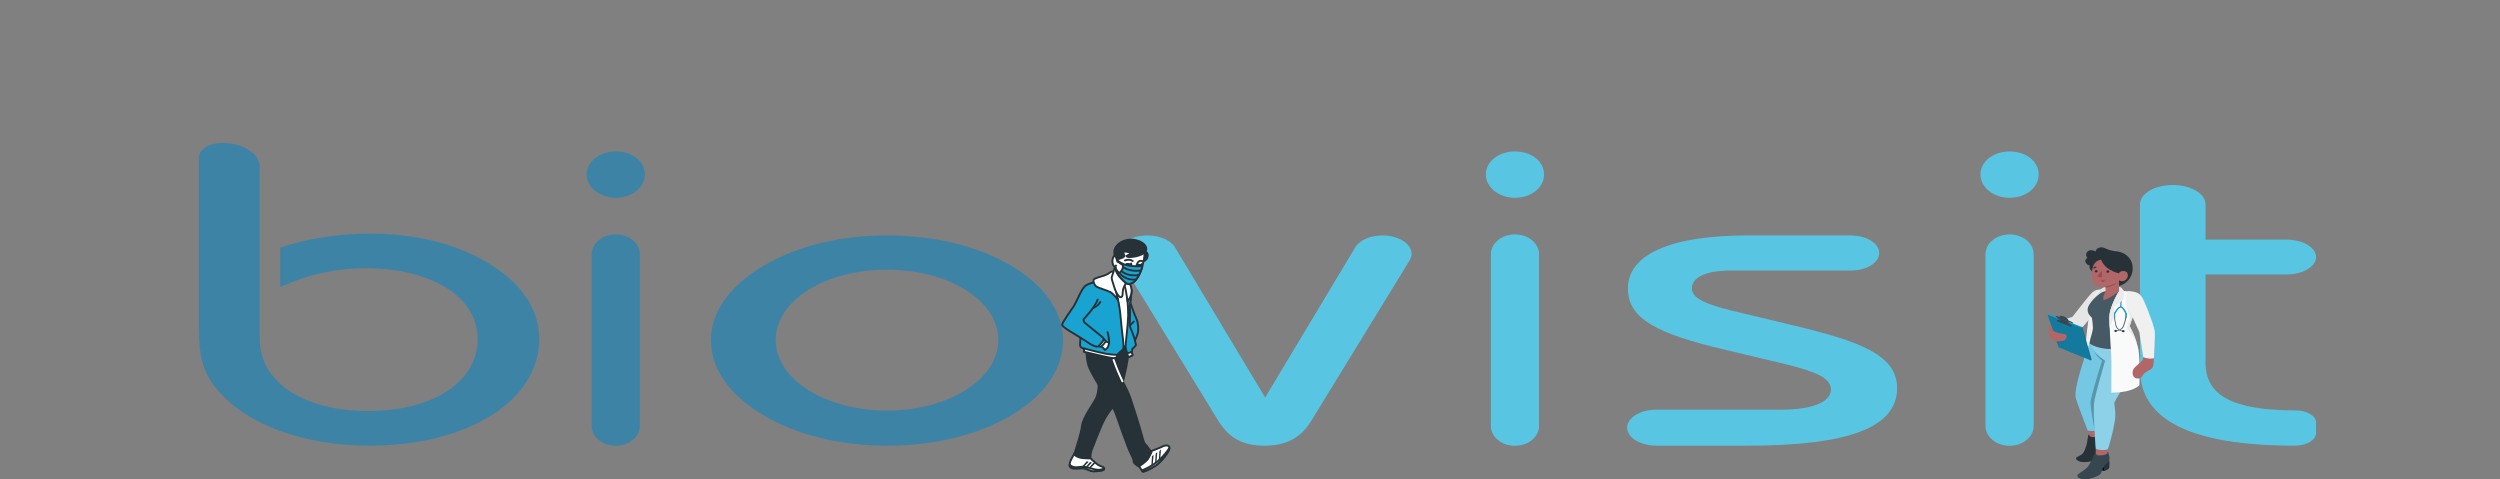 <svg width="1304" height="250" viewBox="0 0 1304 250" fill="none" xmlns="http://www.w3.org/2000/svg">
                <rect x="0" y="0" width="1304" height="250" fill="#808080" stroke="none"/>
                <path d="M370.836 177.521C370.836 192.303 380.323 205.981 398.155 216.571C415.619 226.94 438.005 232.456 462.673 232.456C487.329 232.456 510.107 226.94 527.559 216.571C545.011 206.202 554.498 192.303 554.498 177.521C554.498 162.74 545.011 149.061 527.559 138.692C510.107 128.323 487.329 122.807 462.673 122.807C438.005 122.807 415.619 128.323 398.155 138.692C380.323 149.282 370.836 162.74 370.836 177.521ZM404.61 177.301C404.61 156.562 430.788 140.677 462.673 140.677C494.545 140.677 520.723 156.562 520.723 177.301C520.723 198.039 494.545 214.145 462.673 214.145C430.788 214.145 404.61 198.039 404.61 177.301Z" fill="#3D83A6"/>
                <path d="M612.912 129.056C610.662 125.295 604.953 122.807 598.572 122.807C587.805 122.807 580.391 129.634 584.278 135.974L635.456 219.451C641.014 228.42 648.045 232.456 659.531 232.456C671.017 232.456 678.42 228.42 683.977 219.451L735.248 135.826C739.089 129.558 731.756 122.807 721.105 122.807C714.805 122.807 709.166 125.267 706.927 128.986L659.902 207.343L612.912 129.056Z" fill="#58C6E3"/>
                <path d="M863.974 213.686C855.552 213.686 848.723 217.888 848.723 223.071C848.723 228.254 855.552 232.456 863.974 232.456H911.562C963.925 232.456 989.53 223.071 989.53 202.469C989.53 185.3 970.512 178.204 936.389 169.964L903.019 161.951C889.056 158.517 882.469 155.313 882.469 150.506C882.469 144.554 889.833 141.121 902.63 141.121H965.323C973.55 141.121 980.209 137.021 980.209 131.964C980.209 126.907 973.55 122.807 965.323 122.807H911.562C870.439 122.807 849.111 133.108 849.111 150.506C849.111 166.53 865.007 174.084 898.364 182.096L930.179 189.65C946.852 193.77 955.006 196.975 955.006 203.156C955.006 209.565 945.697 213.686 929.012 213.686H863.974Z" fill="#58C6E3"/>
                <path d="M1133.3 96.491C1123.86 96.491 1116.22 100.993 1116.22 106.547V192.52C1116.22 219.219 1143.24 232.456 1196.91 232.456C1203.06 232.456 1208.05 229.525 1208.05 225.909V220.372C1208.05 216.885 1203.24 214.059 1197.31 214.059C1164.72 214.059 1150.4 206.43 1150.4 189.154V143.159H1192.6C1201.13 143.159 1208.05 139.091 1208.05 134.072C1208.05 129.054 1201.13 124.985 1192.6 124.985H1150.4V106.547C1150.4 100.993 1142.74 96.491 1133.3 96.491Z" fill="#58C6E3"/>
                <path d="M115.825 74.561C109.146 74.561 103.732 77.971 103.732 82.176V168.45C103.732 181.386 104.101 192.537 113.329 203.241C128.462 221.528 158.725 232.456 192.686 232.456C243.622 232.456 281.272 209.263 281.272 176.925C281.272 157.746 267.246 141.466 241.772 130.761C228.486 125.186 211.141 121.841 194.166 121.841C176.44 121.841 160.575 124.293 146.179 129.2V149.717C160.945 143.027 175.711 139.905 190.836 139.905C224.797 139.905 249.161 154.847 249.161 176.702C249.161 199.673 225.167 214.392 191.946 214.392C159.095 214.392 135.475 199.673 135.475 176.925V86.936C135.475 80.102 126.677 74.561 115.825 74.561Z" fill="#3D83A6"/>
                <path d="M306 90.968C306 97.642 312.719 103.166 321.195 103.166C329.661 103.166 336.38 97.873 336.38 90.968C336.38 84.293 329.954 79 321.195 79C312.719 79 306 84.293 306 90.968ZM308.627 222.196C308.627 227.892 314.256 232.51 321.195 232.51C328.133 232.51 333.753 227.892 333.753 222.196V132.583C333.753 126.887 328.133 122.268 321.195 122.268C314.256 122.268 308.627 126.887 308.627 132.583V222.196Z" fill="#3D83A6"/>
                <path d="M775 90.968C775 97.642 781.719 103.166 790.195 103.166C798.661 103.166 805.38 97.873 805.38 90.968C805.38 84.293 798.954 79 790.195 79C781.719 79 775 84.293 775 90.968ZM777.627 222.196C777.627 227.892 783.256 232.51 790.195 232.51C797.133 232.51 802.753 227.892 802.753 222.196V132.583C802.753 126.887 797.133 122.268 790.195 122.268C783.256 122.268 777.627 126.887 777.627 132.583V222.196Z" fill="#58C6E3"/>
                <path d="M1033 90.968C1033 97.642 1039.72 103.166 1048.19 103.166C1056.66 103.166 1063.38 97.873 1063.38 90.968C1063.38 84.293 1056.95 79 1048.19 79C1039.72 79 1033 84.293 1033 90.968ZM1035.63 222.196C1035.63 227.892 1041.26 232.51 1048.19 232.51C1055.13 232.51 1060.75 227.892 1060.75 222.196V132.583C1060.75 126.887 1055.13 122.268 1048.19 122.268C1041.26 122.268 1035.63 126.887 1035.63 132.583V222.196Z" fill="#58C6E3"/>
                <path d="M1095.77 150.992C1092.51 151.065 1091.59 152.12 1089.62 154.392C1087.66 156.663 1080.98 165.272 1080.98 165.272L1071.52 168.213L1072.76 172.681C1072.76 172.681 1085.41 170.947 1086.24 170.554C1087.07 170.162 1093.22 161.949 1093.22 161.949L1095.77 150.992Z" fill="#E6E6E6"/>
                <path d="M1098.26 151.065C1095.18 150.442 1093.82 151.833 1092.8 153.373C1088.13 160.297 1086.24 201.841 1086.24 201.841C1086.24 201.841 1096.64 205.201 1104.36 201.258L1098.26 151.065Z" fill="#F0F0F0"/>
                <path d="M1088.34 222.472L1090.29 228.469C1090.29 228.469 1092.53 229.541 1094.47 228.486C1096 227.648 1095.91 226.656 1095.91 226.656L1095.82 225.752L1095.6 218.779L1088.34 222.472Z" fill="#B16668"/>
                <path d="M1097.71 229.897C1098.24 230.856 1098.55 233.659 1098.55 233.659C1098.55 233.659 1098.22 234.691 1096.45 235.604L1094.73 231.898L1097.71 229.897Z" fill="#263238"/>
                <path d="M1096.45 235.617L1091.98 235.119L1090.27 232.234L1095.46 233.481L1096.45 235.617Z" fill="black"/>
                <path d="M1089.95 227.43L1089.71 226.698C1089.03 226.728 1089.09 227.816 1089.04 228.133C1088.89 229.039 1088.78 229.946 1088.61 230.849C1088.43 231.85 1088.14 232.835 1087.75 233.794C1087.34 234.707 1087.1 235.68 1086.41 236.488C1085.73 237.295 1084.52 237.774 1083.54 238.318C1083.28 238.437 1083.07 238.612 1082.92 238.822C1082.7 239.224 1083.01 239.689 1083.4 239.996C1084.08 240.515 1084.95 240.853 1085.88 240.965C1086.8 241.076 1087.74 241.076 1088.67 240.965C1090.31 240.822 1091.88 240.351 1093.25 239.594C1094.56 238.835 1094.84 237.335 1095.05 236.122C1095.22 235.133 1095.12 233.982 1095.62 233.055C1096.13 232.129 1097.57 230.912 1097.71 229.91C1097.77 229.06 1097.55 228.213 1097.07 227.457C1096.54 226.642 1096.16 225.604 1095.82 225.752L1095.88 226.346C1095.88 226.303 1095.54 227.486 1093.44 227.908C1092.45 228.11 1090.58 228.103 1089.95 227.43Z" fill="#263238"/>
                <path d="M1093.14 233.926C1093.08 235.034 1093.14 235.492 1093.14 235.993C1093.08 236.91 1092.78 237.546 1092.52 238.436C1092.41 238.802 1092.26 239.158 1092.06 239.498C1091.85 239.894 1091.45 240.428 1091.69 240.817C1091.8 240.995 1091.96 241.153 1092.15 241.282C1093 241.869 1094.09 242.17 1095.2 242.122C1095.79 242.117 1096.37 241.984 1096.87 241.737C1097.85 241.216 1098.23 240.266 1098.76 239.465C1099.33 238.598 1099 238.146 1099.09 237.193C1099.21 235.933 1099.41 234.679 1099.7 233.438C1097.58 231.473 1095.79 233.378 1093.14 233.926Z" fill="#B16668"/>
                <path d="M1089.89 179.12C1086.71 188.095 1081.34 203.348 1082.84 208.096C1083.98 211.653 1088.95 224.644 1088.95 224.644C1090.87 224.862 1094.79 225.208 1096.32 222.488C1096.71 218.073 1098.05 188.095 1098.05 188.095L1089.89 179.12Z" fill="#19A3D1"/>
                <path opacity="0.4" d="M1089.89 179.12C1086.71 188.095 1081.34 203.348 1082.84 208.096C1083.98 211.653 1088.95 224.644 1088.95 224.644C1090.87 224.862 1094.79 225.208 1096.32 222.488C1096.71 218.073 1098.05 188.095 1098.05 188.095L1089.89 179.12Z" fill="white"/>
                <path opacity="0.25" d="M1098.04 188.079C1096.02 186.534 1094.14 184.872 1092.42 183.106C1092.42 183.106 1092.83 185.233 1096.45 188.164C1096.45 188.164 1090.38 207.087 1090.42 210.107C1090.45 213.127 1092.45 223.955 1092.45 223.955L1098.04 188.079Z" fill="black"/>
                <path d="M1089.89 179.12C1092.49 183.476 1093.5 185.217 1098.04 188.095C1098.04 188.095 1092.49 206.744 1092.25 210.364C1091.84 216.382 1092.8 229.851 1093.14 233.942C1094 234.852 1098.19 235.007 1099.51 234.233C1100.11 232.34 1102.13 225.68 1103.08 219.705C1103.78 215.29 1102.89 211.34 1102.77 210.183C1105.71 204.12 1112.31 195.27 1114.72 188.93C1115.11 187.832 1115.36 186.704 1115.46 185.563C1116 181.544 1113.97 178.474 1112.77 176.331L1089.89 179.12Z" fill="#19A3D1"/>
                <g opacity="0.5">
                    <path d="M1089.89 179.12C1092.48 183.476 1093.5 185.217 1098.04 188.095C1098.04 188.095 1092.49 206.744 1092.25 210.364C1091.84 216.382 1092.8 229.851 1093.14 233.942C1094 234.852 1098.19 235.007 1099.51 234.233C1100.11 232.34 1102.13 225.68 1103.08 219.705C1103.78 215.29 1102.89 211.34 1102.77 210.183C1105.71 204.12 1112.3 195.27 1114.72 188.93C1115.11 187.832 1115.36 186.704 1115.46 185.563C1116 181.544 1113.97 178.474 1112.77 176.331L1089.89 179.12Z" fill="white"/>
                </g>
                <path d="M1100.15 240.233C1100.47 241.248 1100.18 244.048 1100.18 244.048C1100.18 244.048 1099.64 245.017 1097.71 245.673L1096.79 241.789L1100.15 240.233Z" fill="#263238"/>
                <path d="M1097.71 245.673L1093.41 244.562L1092.35 241.493L1097.18 243.431L1097.71 245.673Z" fill="black"/>
                <path d="M1093.16 236.722L1093.12 235.993C1092.55 236.227 1091.3 240.029 1089.6 242.647C1088.04 245.034 1084.92 246.379 1083.92 247.421C1082.57 248.816 1085.24 250.58 1089.48 249.815C1091.58 249.433 1094.77 248.318 1095.61 247.161C1096.45 246.003 1096.74 243.887 1097.43 243.036C1098.13 242.185 1099.8 241.199 1100.15 240.233C1100.42 239.359 1100.41 238.442 1100.11 237.573C1099.77 236.699 1099.79 235.802 1099.25 235.729L1099.16 236.415C1098.88 236.887 1097.78 237.428 1095.64 237.54C1094.62 237.589 1093.63 237.48 1093.16 236.722Z" fill="#37474F"/>
                <path d="M1100.66 143.557L1102.8 149.409C1108.75 149.409 1112.42 144.721 1112.42 139.907C1112.42 135.073 1108.62 131.034 1102.64 131.034H1100.71C1094.73 131.034 1089.89 134.242 1089.89 139.079C1089.89 142.228 1094.71 143.557 1100.66 143.557Z" fill="#263238"/>
                <path d="M1088.78 134.609C1088.32 134.005 1088.1 133.304 1088.14 132.597C1088.17 132.244 1088.3 131.9 1088.52 131.592C1088.73 131.284 1089.03 131.02 1089.4 130.82C1090.51 130.247 1092.05 130.517 1093.06 131.18C1093.14 130.55 1093.53 129.971 1094.13 129.566C1094.73 129.16 1095.5 128.96 1096.28 129.007C1097.27 129.069 1098.15 129.515 1099 129.917C1100.46 130.514 1102.03 130.906 1103.65 131.074L1101.83 131.641C1102.08 131.95 1102.24 132.3 1102.29 132.665C1102.35 133.03 1102.3 133.401 1102.15 133.748C1102.07 133.891 1101.97 134.027 1101.86 134.154C1100.65 135.617 1098.99 136.793 1097.03 137.56C1095.07 138.327 1092.89 138.657 1090.73 138.516C1090.12 138.505 1089.52 138.369 1089 138.12C1088.69 137.944 1088.43 137.72 1088.24 137.461C1087.86 137.011 1087.67 136.472 1087.7 135.928C1087.73 135.652 1087.84 135.386 1088.03 135.155C1088.21 134.924 1088.47 134.736 1088.78 134.609V134.609Z" fill="#263238"/>
                <path d="M1105.3 151.754L1109.2 152.084C1111.79 152.595 1112.96 153.518 1113.22 155.381C1113.34 156.245 1113.99 158.546 1113.09 161.431C1112.27 164.042 1110.08 170.436 1110.08 170.436C1110.08 170.436 1112.91 176.183 1114.24 179.12C1105.04 183.977 1093.69 182.058 1089.88 179.12C1090.2 176.344 1091.41 173.756 1091.68 171.28C1091.68 171.28 1091.49 167.409 1091.11 165.731C1088.2 163.162 1088.57 160.702 1089.89 158.721C1092.3 155.058 1095.94 151.843 1097.11 151.846L1105.3 151.754Z" fill="#455A64"/>
                <path d="M1098.32 149.674C1097.15 149.905 1096.24 150.287 1095.77 150.993C1095.3 151.698 1091.61 156.397 1091.61 156.397C1091.61 156.397 1094.58 153.228 1096.82 152.269C1097.28 152.053 1097.79 151.916 1098.32 151.866V149.674Z" fill="#E0E0E0"/>
                <path d="M1105.31 151.754C1105.31 151.754 1101.23 158.628 1100.51 163.268C1099.78 167.907 1101.32 183.733 1101.32 188.755C1101.32 194.808 1101.3 204.799 1101.3 204.799C1101.3 204.799 1105.95 204.799 1109.14 204.06C1111.47 203.523 1114.24 202.557 1115.91 200.938C1115.91 200.938 1116.37 188.547 1115.41 182.645C1114.5 177.04 1110.81 170.136 1110.81 170.136L1115.54 155.555C1115.54 155.555 1115.32 153.05 1112.41 152.347C1109.65 151.675 1105.31 151.754 1105.31 151.754Z" fill="#FAFAFA"/>
                <path d="M1109.14 154.754L1113.96 160.468L1110.83 170.129C1110.83 170.129 1113.74 175.098 1114.81 179.908C1111.9 173.258 1109.28 171.263 1109.28 171.263L1110.98 165.638C1110.98 165.638 1110.38 163.868 1109.55 160.848C1108.71 157.827 1108.85 156.077 1109.14 154.754Z" fill="#EBEBEB"/>
                <path d="M1106.5 160.142C1106.5 159.855 1106.53 159.235 1106.59 158.45C1106.9 154.622 1107.03 151.16 1105.44 150.867L1105.29 151.394C1106.46 151.599 1106.08 156.541 1105.93 158.401C1105.86 159.202 1105.82 159.832 1105.83 160.148L1106.5 160.142Z" fill="#19A3D1"/>
                <path d="M1105.31 149.674C1105.6 149.675 1105.89 149.742 1106.15 149.868C1106.4 149.993 1106.61 150.172 1106.74 150.386C1107.13 150.914 1107.93 151.8 1107.93 151.8C1107.93 151.8 1107.96 155.315 1107.52 156.229C1107.15 157.02 1102.55 159.951 1102.55 159.951C1102.55 159.951 1103 163.054 1103.03 164.138C1103.07 165.223 1100.71 169.157 1100.42 171.264C1100.42 171.264 1099.93 166.146 1100.31 163.769C1100.98 159.631 1104.17 153.442 1105.31 151.748V149.674Z" fill="#EBEBEB"/>
                <path d="M1107.47 172.945H1107.52V172.569C1106.97 172.532 1106.44 172.372 1105.99 172.108C1106.47 171.85 1106.9 171.535 1107.26 171.175C1108.02 170.387 1109.66 164.765 1109.15 163.456C1108.75 162.358 1107.4 159.935 1106.21 159.895H1106.18C1105 159.895 1103.44 162.183 1102.9 163.238C1102.26 164.511 1103.31 170.225 1103.98 171.059C1104.3 171.445 1104.69 171.788 1105.15 172.078C1104.67 172.314 1104.13 172.438 1103.57 172.434L1103.52 172.807C1104.24 172.817 1104.95 172.65 1105.55 172.329C1106.11 172.676 1106.77 172.89 1107.47 172.945ZM1106.16 160.268C1106.86 160.291 1108.11 162.088 1108.68 163.565C1109.15 164.768 1107.56 170.209 1106.86 170.941C1106.49 171.303 1106.06 171.615 1105.57 171.867C1105.09 171.583 1104.68 171.239 1104.34 170.848C1103.72 170.073 1102.71 164.544 1103.31 163.377C1104.04 161.976 1105.46 160.268 1106.16 160.268Z" fill="#455A64"/>
                <path d="M1102.83 172.592C1102.83 172.702 1102.86 172.81 1102.93 172.903C1103 172.997 1103.11 173.071 1103.23 173.117C1103.35 173.163 1103.49 173.179 1103.62 173.162C1103.76 173.145 1103.88 173.097 1103.98 173.022C1104.08 172.948 1104.15 172.852 1104.18 172.746C1104.21 172.639 1104.21 172.527 1104.16 172.425C1104.11 172.322 1104.03 172.232 1103.92 172.168C1103.81 172.103 1103.68 172.066 1103.55 172.061C1103.36 172.056 1103.19 172.109 1103.05 172.208C1102.92 172.308 1102.84 172.446 1102.83 172.592Z" fill="#263238"/>
                <path d="M1106.83 172.731C1106.82 172.84 1106.86 172.948 1106.93 173.042C1107 173.135 1107.1 173.21 1107.23 173.256C1107.35 173.302 1107.49 173.317 1107.62 173.3C1107.75 173.284 1107.88 173.235 1107.98 173.161C1108.08 173.087 1108.15 172.99 1108.18 172.884C1108.21 172.777 1108.2 172.666 1108.16 172.563C1108.11 172.46 1108.03 172.371 1107.92 172.306C1107.81 172.241 1107.68 172.204 1107.54 172.2C1107.45 172.197 1107.36 172.208 1107.28 172.233C1107.19 172.258 1107.12 172.296 1107.05 172.345C1106.98 172.395 1106.93 172.454 1106.89 172.52C1106.86 172.586 1106.83 172.658 1106.83 172.731V172.731Z" fill="#263238"/>
                <path d="M1102.77 165.714L1103.18 165.691C1103.2 165.691 1103.22 165.686 1103.24 165.679C1103.25 165.672 1103.27 165.662 1103.28 165.65C1103.3 165.637 1103.3 165.623 1103.31 165.607C1103.32 165.592 1103.32 165.576 1103.32 165.56C1103.24 164.504 1103.28 163.726 1103.44 163.416C1104.13 162.051 1105.56 160.343 1106.18 160.363C1106.8 160.383 1108.05 162.187 1108.59 163.594C1108.72 163.924 1108.68 164.692 1108.49 165.738C1108.48 165.77 1108.49 165.803 1108.52 165.829C1108.54 165.856 1108.58 165.874 1108.62 165.879L1109.02 165.929C1109.04 165.931 1109.06 165.93 1109.08 165.926C1109.1 165.922 1109.12 165.914 1109.14 165.904C1109.15 165.894 1109.17 165.881 1109.18 165.867C1109.19 165.852 1109.2 165.837 1109.2 165.82C1109.41 164.646 1109.44 163.842 1109.28 163.423C1108.99 162.671 1107.61 159.846 1106.23 159.796C1104.84 159.747 1103.18 162.47 1102.81 163.202C1102.6 163.604 1102.54 164.409 1102.64 165.596C1102.64 165.625 1102.65 165.653 1102.68 165.675C1102.7 165.697 1102.73 165.711 1102.77 165.714V165.714Z" fill="#19A3D1"/>
                <path d="M1118.83 194.452C1118.12 194.989 1117.73 195.711 1117 196.78C1116.27 197.848 1112.68 197.95 1112.39 194.946C1112.17 192.685 1113.15 191.92 1115.11 190.159C1117.17 188.306 1117.96 188.003 1117.87 186.285C1117.82 185.437 1116.24 173.172 1116.24 173.172L1111.05 161.609C1111.05 161.609 1109.18 156.205 1110.12 152.439C1110.12 152.439 1113.48 152.218 1115.86 154.137C1118.63 156.379 1121.77 167.465 1122.46 169.703C1123.46 172.54 1123.9 175.487 1123.75 178.434C1123.59 182.031 1123.58 189.549 1122.99 191.207C1122.39 192.866 1120.74 193.004 1118.83 194.452Z" fill="#B16668"/>
                <path d="M1109.89 151.942C1109.89 151.942 1113.46 151.761 1115.55 153.145C1117.64 154.53 1118.94 158.401 1120.48 162.269C1122.01 166.136 1123.38 169.905 1123.89 172.615C1124.29 174.884 1123.48 186.859 1123.48 186.859C1123.48 186.859 1121.1 187.558 1117.87 186.285L1115.87 173.186L1109.88 160.036C1108.78 157.412 1108.78 154.565 1109.89 151.942V151.942Z" fill="#F0F0F0"/>
                <path d="M1095.97 135.453C1093.25 135.681 1090.98 138.022 1091.13 143.333C1091.26 147.837 1093.06 148.939 1093.98 149.268C1094.9 149.598 1096.63 149.641 1098.33 149.41V151.866C1098.33 151.866 1096.37 155.355 1097.2 156.601C1101.84 155.051 1105.3 151.754 1105.3 151.754V146.189C1105.3 146.189 1106.45 147.287 1108.32 146.281C1110.2 145.275 1110.27 142.779 1109.18 141.883C1108.09 140.986 1105.74 141.273 1105.3 142.509C1105.3 142.509 1103.67 142.476 1100.67 140.745C1098.39 139.481 1096.72 137.608 1095.97 135.453V135.453Z" fill="#B16668"/>
                <path d="M1098.69 141.605C1098.68 141.686 1098.69 141.767 1098.72 141.844C1098.75 141.922 1098.8 141.993 1098.86 142.054C1098.93 142.116 1099.01 142.166 1099.1 142.202C1099.19 142.238 1099.29 142.259 1099.39 142.264C1099.54 142.275 1099.69 142.249 1099.83 142.189C1099.96 142.129 1100.07 142.039 1100.14 141.928C1100.21 141.818 1100.24 141.693 1100.22 141.57C1100.2 141.447 1100.14 141.331 1100.04 141.237C1099.94 141.143 1099.81 141.076 1099.66 141.043C1099.51 141.01 1099.35 141.013 1099.21 141.053C1099.06 141.092 1098.94 141.166 1098.84 141.264C1098.75 141.363 1098.69 141.481 1098.69 141.605V141.605Z" fill="#263238"/>
                <path d="M1097.9 145.819L1095.69 146.39C1095.73 146.509 1095.8 146.621 1095.9 146.718C1095.99 146.816 1096.11 146.897 1096.24 146.956C1096.38 147.016 1096.52 147.053 1096.68 147.066C1096.83 147.078 1096.98 147.066 1097.13 147.029C1097.42 146.946 1097.67 146.775 1097.81 146.549C1097.96 146.324 1097.99 146.063 1097.9 145.819V145.819Z" fill="#9A4A4D"/>
                <path d="M1092.12 140.214L1093.62 139.373C1093.56 139.291 1093.48 139.221 1093.38 139.166C1093.28 139.111 1093.17 139.073 1093.05 139.054C1092.94 139.035 1092.82 139.035 1092.7 139.055C1092.58 139.074 1092.47 139.113 1092.38 139.169C1092.17 139.283 1092.04 139.455 1091.99 139.65C1091.94 139.845 1091.99 140.047 1092.12 140.214Z" fill="#263238"/>
                <path d="M1092.65 141.49C1092.65 141.607 1092.69 141.723 1092.77 141.822C1092.85 141.92 1092.96 141.998 1093.1 142.045C1093.23 142.093 1093.38 142.107 1093.52 142.087C1093.66 142.067 1093.8 142.013 1093.9 141.932C1094.01 141.852 1094.08 141.748 1094.11 141.633C1094.15 141.518 1094.14 141.399 1094.09 141.288C1094.04 141.178 1093.95 141.082 1093.83 141.012C1093.71 140.942 1093.57 140.902 1093.43 140.896C1093.33 140.894 1093.23 140.907 1093.14 140.935C1093.05 140.964 1092.96 141.007 1092.89 141.062C1092.82 141.117 1092.76 141.183 1092.72 141.257C1092.68 141.33 1092.65 141.409 1092.65 141.49V141.49Z" fill="#263238"/>
                <path d="M1096.41 141.146L1096.29 144.754L1093.95 144.167L1096.41 141.146Z" fill="#9A4A4D"/>
                <path d="M1098.31 149.41C1100.11 149.222 1103.79 148.12 1104.36 146.94C1104.13 147.536 1103.68 148.061 1103.07 148.443C1101.97 149.208 1098.31 150.066 1098.31 150.066V149.41Z" fill="#9A4A4D"/>
                <path d="M1068.4 163.782L1086.11 170.604L1090.98 187.663L1090.58 188.003L1073.75 181.148L1068 164.121L1068.4 163.782Z" fill="#19A3D1"/>
                <path opacity="0.35" d="M1085.71 170.946L1090.58 188.003L1090.98 187.663L1086.11 170.604L1085.71 170.946Z" fill="black"/>
                <path opacity="0.25" d="M1068 164.122L1085.71 170.947L1090.58 188.003L1073.75 181.148L1068 164.122Z" fill="black"/>
                <g opacity="0.2">
                    <path d="M1076.36 177.679C1076.2 178.009 1074.84 178.754 1072.87 178.622L1072.54 177.633L1076.36 177.679Z" fill="black"/>
                </g>
                <g opacity="0.1">
                    <path d="M1073.34 167.617L1073.19 167.046C1073.11 166.716 1074.15 166.894 1075.51 167.415L1078.12 168.405C1079.48 168.925 1080.65 169.605 1080.73 169.921L1080.88 170.492L1073.34 167.617Z" fill="black"/>
                </g>
                <path d="M1072.26 164.943C1072.21 164.745 1072.63 164.768 1073.21 164.995L1074.24 165.404C1074.24 165.404 1073.93 164.168 1076.22 164.976C1078.52 165.783 1079.01 167.211 1079.01 167.211L1080.12 167.656C1080.73 167.9 1081.28 168.263 1081.34 168.461L1081.47 168.823L1072.35 165.312C1072.35 165.312 1072.31 165.14 1072.26 164.943Z" fill="#37474F"/>
                <path d="M1073.23 166.126C1074.07 166.433 1074.42 166.584 1074.54 167.072C1074.68 167.626 1074.74 168.028 1074.74 168.028L1078.78 169.585C1078.78 169.585 1078.58 168.879 1078.52 168.595C1078.46 168.312 1078.6 168.187 1079.24 168.437L1079.49 167.863L1072.98 165.404L1073.23 166.126Z" fill="#37474F"/>
                <path d="M1073.1 167.626C1073.1 167.626 1073.03 167.369 1072.95 167.055C1072.87 166.742 1073.91 166.904 1075.28 167.425L1077.89 168.414C1079.25 168.935 1080.42 169.614 1080.5 169.931L1080.64 170.501L1073.1 167.626Z" fill="#37474F"/>
                <path d="M1069.97 169.957C1069.97 169.957 1070.6 171.83 1070.76 172.302C1070.92 172.773 1073.82 173.858 1075.28 174.006C1078.06 174.286 1078.37 174.774 1077.7 176.37C1077.09 177.841 1075.28 178.398 1072.77 178.157C1071.6 178.045 1069.97 177.201 1069.33 175.727C1068.52 173.848 1068.96 171.837 1068.64 170.739C1068.31 169.641 1069.26 169.304 1069.97 169.957Z" fill="#B16668"/>
                <path d="M596.768 130.882C596.768 130.882 599.271 131.624 598.546 133.991C597.82 136.357 596.042 136.286 596.042 136.286V130.664L596.768 130.882Z" fill="#263238" stroke="#263238" stroke-linecap="round" stroke-linejoin="round"/>
                <path d="M568.058 238.309C568.058 238.309 571.825 242.154 573.437 242.845C575.049 243.536 576.024 243.637 575.913 244.622C575.802 245.608 571.93 245.806 570.318 245.806C568.707 245.806 566.552 244.323 565.045 244.226C563.539 244.13 560.099 244.734 558.808 244.028C557.518 243.322 557.839 241.758 558.376 240.377C559.075 238.888 559.866 237.439 560.747 236.034C560.747 236.034 563.971 239.193 568.058 238.309Z" fill="white" stroke="#263238" stroke-linecap="round" stroke-linejoin="round"/>
                <path d="M564.076 243.733L566.879 240.574L567.843 240.874L565.045 243.733H564.076Z" fill="#263238"/>
                <path d="M565.799 244.13L568.596 240.971L569.565 241.265L566.768 244.13H565.799Z" fill="#263238"/>
                <path d="M567.521 244.521L570.318 241.367L571.287 241.661L568.49 244.521H567.521Z" fill="#263238"/>
                <path d="M575.913 244.622C575.924 244.529 575.924 244.436 575.913 244.343C572.988 245.983 569.266 244.277 567.2 243.733C564.94 243.139 563.65 243.637 561.285 243.733C560.649 243.741 560.019 243.625 559.436 243.392C558.854 243.159 558.332 242.815 557.906 242.382C557.875 242.706 557.943 243.032 558.102 243.323C558.262 243.613 558.506 243.857 558.809 244.028C560.099 244.719 563.539 244.129 565.045 244.226C566.552 244.322 568.707 245.805 570.319 245.805C571.93 245.805 575.808 245.607 575.913 244.622Z" fill="white" stroke="#263238" stroke-linecap="round" stroke-linejoin="round"/>
                <path d="M573.1 198.486C573.1 198.486 573.31 204.408 571.809 207.562C570.308 210.716 564.941 217.628 564.387 222.067C563.833 226.506 561.18 233.967 560.858 235.348C560.537 236.73 559.889 236.73 560.537 237.319C561.638 238.175 562.984 238.723 564.414 238.898C565.81 239 568.718 239.294 568.718 239C568.718 238.705 568.823 237.811 568.823 237.42C568.862 236.65 569.007 235.887 569.256 235.15C569.472 234.754 573.969 222.265 576.456 218.019C578.943 213.774 582.887 209.142 583.319 208.923C583.751 208.705 575.143 197.75 575.143 197.75C574.964 197.642 574.758 197.575 574.544 197.555C574.33 197.535 574.114 197.562 573.914 197.634C573.714 197.706 573.535 197.821 573.394 197.969C573.252 198.118 573.151 198.295 573.1 198.486V198.486Z" fill="#263238" stroke="#263238" stroke-linecap="round" stroke-linejoin="round"/>
                <path d="M593.743 242.489C594.432 243.675 595.186 244.828 596.003 245.943C596.435 246.334 600.091 244.658 602.999 242.687C605.907 240.717 609.989 235.384 609.989 233.708C609.989 232.032 607.84 232.23 606.976 232.621C606.112 233.012 603.536 234.201 601.813 234.795C600.091 235.389 599.448 235.582 599.448 235.582L593.743 242.489Z" fill="white" stroke="#263238" stroke-linecap="round" stroke-linejoin="round"/>
                <path d="M600.533 243.18L600.854 238.05L601.719 237.162L601.286 242.291L600.533 243.18Z" fill="#263238"/>
                <path d="M602.473 241.799L602.794 236.669L603.652 235.78L603.226 240.91L602.473 241.799Z" fill="#263238"/>
                <path d="M604.405 240.417L604.727 235.287L605.591 234.398L605.159 239.528L604.405 240.417Z" fill="#263238"/>
                <path d="M609.994 233.647C608.591 235.77 606.934 237.742 605.053 239.528C601.409 243.053 596.413 245.084 595.593 245.404C595.719 245.593 595.859 245.773 596.014 245.943C596.446 246.334 600.102 244.658 603.01 242.687C605.917 240.717 610 235.384 610 233.708C610.001 233.687 609.999 233.667 609.994 233.647V233.647Z" fill="white" stroke="#263238" stroke-linecap="round" stroke-linejoin="round"/>
                <path d="M566.641 178.262C566.752 178.557 566.087 187.14 568.253 191.975C570.419 196.81 577.077 207.465 578.694 209.928C580.311 212.392 580.411 212.3 581.275 213.991C582.139 215.683 584.288 222.473 585.9 226.719C587.512 230.965 588.808 234.611 589.667 236.287C590.525 237.963 591.279 239.741 591.279 240.234C591.244 240.502 591.275 240.775 591.371 241.031C591.467 241.287 591.625 241.519 591.833 241.712C592.386 242.219 593.66 243.291 593.982 243.291C594.303 243.291 597.859 240.63 598.607 239.639C599.384 238.403 600.067 237.118 600.651 235.795C599.778 234.836 598.987 233.817 598.285 232.747C597.532 231.463 597.1 232.747 595.92 228.111C594.741 223.474 590.752 210.944 589.573 207.491C588.481 204.652 587.186 201.883 585.695 199.202C585.695 199.202 587.529 191.904 588.282 186.871C588.703 184.288 588.953 181.685 589.03 179.075C584.951 179.429 580.845 179.429 576.766 179.075C570.192 178.45 566.641 178.262 566.641 178.262Z" fill="#263238" stroke="#263238" stroke-linecap="round" stroke-linejoin="round"/>
                <path d="M578.582 180.827C580.538 181.134 582.529 181.2 584.503 181.025C586.105 180.806 587.686 180.477 589.234 180.04C589.234 180.04 589.018 174.22 589.018 168.399C589.018 162.579 589.344 157.642 589.344 156.063C589.344 154.483 588.48 150.05 587.301 147.876C586.121 145.702 582.459 146.103 578.798 146.103C575.137 146.103 568.9 148.567 567.166 150.05C565.433 151.533 564.048 167.902 564.048 171.949C564.048 175.997 565.876 178.755 567.277 179.568C568.678 180.38 578.582 180.827 578.582 180.827Z" fill="white" stroke="#263238" stroke-linecap="round" stroke-linejoin="round"/>
                <path d="M589.262 156.927C589.262 156.927 591.766 164.327 592.735 166.251C593.704 168.176 593.943 171.803 593.461 173.798C593.029 175.305 592.433 176.769 591.683 178.166L588.459 170.832L588.941 164.768L588.758 157.226C588.758 157.226 588.941 156.779 589.262 156.927Z" fill="#19A3D1" stroke="#263238" stroke-linecap="round" stroke-linejoin="round"/>
                <path d="M589.262 169.954C589.924 169.16 590.653 168.417 591.444 167.729" stroke="#263238" stroke-linecap="round" stroke-linejoin="round"/>
                <path d="M582.886 155.596C582.886 155.596 583.939 158.135 584.581 166.18C585.224 174.225 586.62 181.046 585.734 182.153C584.847 183.26 582.593 184.647 582.593 185.683C582.593 186.719 581.668 186.663 581.18 186.739C580.693 186.815 580.388 186.968 573.686 185.414C566.984 183.86 565.455 183.494 565.455 183.494C565.455 183.494 565.538 181.716 565.217 181.716C564.896 181.716 563.278 181.493 563.361 179.644C563.445 177.795 564.087 167.287 564.325 160.7C564.563 154.113 565.378 150.197 568.042 148.511C570.706 146.825 573.448 146.439 575.869 145.972C578.289 145.505 582.886 155.596 582.886 155.596Z" fill="#19A3D1" stroke="#263238" stroke-linecap="round" stroke-linejoin="round"/>
                <path d="M581.181 186.739C581.669 186.663 582.594 186.739 582.594 185.683C582.604 185.48 582.669 185.283 582.782 185.109C580.779 185.074 578.784 184.872 576.822 184.505C572.723 183.743 565.218 181.716 565.218 181.716C565.539 181.716 565.456 183.494 565.456 183.494C565.456 183.494 566.99 183.86 573.687 185.414C580.384 186.968 580.699 186.81 581.181 186.739Z" fill="white" stroke="#263238" stroke-linecap="round" stroke-linejoin="round"/>
                <path d="M578.533 178.755C578.476 176.909 578.205 175.074 577.725 173.28" stroke="#263238" stroke-linecap="round" stroke-linejoin="round"/>
                <path d="M588.054 156.409C588.054 156.409 588.458 160.777 588.458 164.474C588.458 168.171 587.096 179.35 587.096 180.68C587.096 182.011 588.547 186.231 588.547 186.231C588.547 186.231 590.646 185.566 590.724 185.266C590.801 184.967 590.17 183.565 590.17 183.565C590.409 183.291 590.551 182.956 590.574 182.605V182.097C590.574 182.097 592.513 180.32 592.513 179.878C592.13 177.841 591.563 175.836 590.818 173.885C589.932 171.589 589.367 170.406 589.284 169.964C589.201 169.522 589.605 163.23 589.367 160.711C589.129 158.191 589.921 157.384 589.921 155.459C589.921 153.534 590.724 151.762 589.516 149.761C588.309 147.76 588.143 150.578 588.143 151.909C588.143 153.24 588.054 156.409 588.054 156.409Z" fill="#19A3D1" stroke="#263238" stroke-linecap="round" stroke-linejoin="round"/>
                <path d="M588.536 186.231C588.536 186.231 590.635 185.566 590.713 185.266C590.79 184.967 590.159 183.565 590.159 183.565C589.462 183.922 588.696 184.149 587.904 184.235C588.203 185.332 588.536 186.231 588.536 186.231Z" fill="white" stroke="#263238" stroke-linecap="round" stroke-linejoin="round"/>
                <path d="M581.03 141.908C581.03 141.908 579.983 141.314 579.175 141.985C578.273 142.716 577.236 143.292 576.112 143.686C574.738 144.194 570.866 145.017 570.462 145.905C570.057 146.794 570.944 149.014 572.074 149.603C573.204 150.192 577.402 151.528 579.014 152.269C580.626 153.011 583.124 156.413 583.124 156.413C583.124 156.413 581.518 149.75 581.518 147.978C581.518 146.205 582.625 144.793 584.343 145.758C586.06 146.723 586.763 149.232 587.245 151.599C587.727 153.965 588.131 157.272 588.131 157.272C588.131 157.272 590.552 154.412 590.23 151.01C589.909 147.607 586.907 144.499 585.146 143.092C583.984 142.239 582.515 141.816 581.03 141.908Z" fill="white" stroke="#263238" stroke-linecap="round" stroke-linejoin="round"/>
                <path d="M582 137.246C582 137.246 580.626 142.721 580.061 143.981C579.496 145.24 580.222 146.423 581.169 149.679C582.116 152.934 584.077 155.819 585.046 154.859C586.015 153.899 585.207 152.193 586.154 149.897C586.837 148.369 587.731 146.927 588.813 145.606L582 137.246Z" fill="white" stroke="#263238" stroke-linecap="round" stroke-linejoin="round"/>
                <path d="M581.917 131.477C581.664 133.738 581.557 136.01 581.596 138.283C581.756 140.649 582.244 142.574 585.069 145.535C587.893 148.496 588.536 148.643 590.796 147.46C593.056 146.277 595.227 141.538 595.781 139.095C596.335 136.652 597.155 134.656 596.889 131.624C596.623 128.592 594.789 127.627 592.131 126.738C589.472 125.85 587.096 126.139 584.88 127.703C583.545 128.699 582.523 130.001 581.917 131.477V131.477Z" fill="white" stroke="#263238" stroke-linecap="round" stroke-linejoin="round"/>
                <path d="M592.729 138.689C592.851 138.115 593.088 137.568 593.427 137.074C594.131 135.839 595.333 135.936 595.831 136.22" stroke="#263238" stroke-linecap="round" stroke-linejoin="round"/>
                <path d="M590.796 136.139C590.796 136.139 589.262 134.879 586.764 135.839" stroke="#263238" stroke-linecap="round" stroke-linejoin="round"/>
                <path d="M590.01 137.45V137.785C590.01 137.785 589.567 137.937 587.694 137.638" stroke="#263238" stroke-linecap="round" stroke-linejoin="round"/>
                <path d="M588.204 137.785C588.204 137.785 588.531 138.196 590.159 138.084" stroke="#263238" stroke-linecap="round" stroke-linejoin="round"/>
                <path d="M595.433 137.775L595.466 138.11C595.466 138.11 595.028 138.293 593.14 138.141" stroke="#263238" stroke-linecap="round" stroke-linejoin="round"/>
                <path d="M593.638 138.252C593.638 138.252 593.998 138.638 595.61 138.399" stroke="#263238" stroke-linecap="round" stroke-linejoin="round"/>
                <path d="M582.243 135.789C582.243 135.789 582.083 135.494 583.778 134.976C585.473 134.458 586.763 134.158 586.359 132.904C585.955 131.65 584.825 131.792 586.359 131.35C587.893 130.908 590.713 132.234 589.505 132.681C588.298 133.127 586.68 133.493 588.131 133.94C589.583 134.387 593.781 133.717 596.041 132.386C598.301 131.055 598.545 129.13 596.595 127.277C594.645 125.423 590.059 124.174 586.187 125.651C582.315 127.129 581.202 129.943 581.202 131.35C581.238 132.418 581.374 133.482 581.607 134.529C581.607 134.529 581.435 135.789 582.243 135.789Z" fill="#263238" stroke="#263238" stroke-linecap="round" stroke-linejoin="round"/>
                <path d="M595.798 139.095L595.848 138.897L595.798 138.801C595.798 138.801 589.91 139.309 586.276 137.841C583.124 136.556 581.922 134.992 581.657 134.601V134.662C582.366 136.393 585.639 138.217 585.639 138.217C585.858 139.071 585.713 139.97 585.235 140.731C584.426 142.138 583.784 142.356 583.784 142.356C583.132 141.803 582.586 141.154 582.166 140.436C581.893 139.742 581.707 139.021 581.612 138.288C581.773 140.654 582.26 142.579 585.085 145.54C587.91 148.501 588.553 148.649 590.813 147.465C593.072 146.282 595.233 141.538 595.798 139.095Z" fill="#19A3D1" stroke="#263238" stroke-linecap="round" stroke-linejoin="round"/>
                <path d="M585.955 139.395C585.955 139.395 588.957 141.832 594.873 141.142" stroke="#263238" stroke-linecap="round" stroke-linejoin="round"/>
                <path d="M585.146 141.538C585.146 141.538 588.204 144.493 594.009 143.427" stroke="#263238" stroke-linecap="round" stroke-linejoin="round"/>
                <path d="M584.178 142.797C584.178 142.797 587.451 146.459 592.248 145.758" stroke="#263238" stroke-linecap="round" stroke-linejoin="round"/>
                <path d="M582.81 136.505C582.81 136.505 582.162 133.696 581.519 133.458C580.876 133.219 579.985 135.306 580.306 137.084C580.627 138.862 581.353 139.451 582.084 138.491" fill="white"/>
                <path d="M582.81 136.505C582.81 136.505 582.162 133.696 581.519 133.458C580.876 133.219 579.985 135.306 580.306 137.084C580.627 138.862 581.353 139.451 582.084 138.491" stroke="#263238" stroke-linecap="round" stroke-linejoin="round"/>
                <path d="M576.351 177.648C576.617 177.932 576.948 178.159 577.32 178.314C577.802 178.461 578.533 178.756 578.533 178.756C578.533 178.756 578.206 180.828 577.481 181.569C577.157 181.931 576.785 182.254 576.373 182.529C576.373 182.529 575.165 180.975 574.44 180.757C573.714 180.538 576.351 177.648 576.351 177.648Z" fill="white" stroke="#263238" stroke-linecap="round" stroke-linejoin="round"/>
                <path d="M575.142 176.536C575.142 176.536 576.998 177.501 576.594 178.237C576.011 179.179 575.277 180.035 574.417 180.776C574.012 180.995 573.043 180.7 572.639 180.33L572.234 179.959L575.142 176.536Z" fill="white" stroke="#263238" stroke-linecap="round" stroke-linejoin="round"/>
                <path d="M569.814 160.777C571.57 160.182 573.031 159.026 573.93 157.521Z" fill="white"/>
                <path d="M569.814 160.777C571.57 160.182 573.031 159.026 573.93 157.521" stroke="#263238" stroke-linecap="round" stroke-linejoin="round"/>
                <path d="M570.136 147.531C568.631 147.733 567.212 148.296 566.02 149.162C564.165 150.568 561.506 157.521 560.049 159.741C558.592 161.96 554.078 168.1 554 169.436C553.923 170.772 563.035 175.576 566.103 177.72C567.693 178.832 569.427 180.102 571.343 180.675C572.279 180.955 572.96 180.833 573.531 180.086C574.329 179.045 576.433 177.09 575.381 176.165C573.287 174.317 565.782 168.4 565.621 168.177L565.455 167.953L565.134 166.622C565.134 166.622 571.105 160.406 572.556 156.262" fill="#19A3D1"/>
                <path d="M570.136 147.531C568.631 147.733 567.212 148.296 566.02 149.162C564.165 150.568 561.506 157.521 560.049 159.741C558.592 161.96 554.078 168.1 554 169.436C553.923 170.772 563.035 175.576 566.103 177.72C567.693 178.832 569.427 180.102 571.343 180.675C572.279 180.955 572.96 180.833 573.531 180.086C574.329 179.045 576.433 177.09 575.381 176.165C573.287 174.317 565.782 168.4 565.621 168.177L565.455 167.953L565.134 166.622C565.134 166.622 571.105 160.406 572.556 156.262" stroke="#263238" stroke-linecap="round" stroke-linejoin="round"/>
                <path d="M585.468 198.882C585.468 198.882 582.671 192.788 582.244 191.483L580.843 187.734" stroke="white" stroke-linecap="round" stroke-linejoin="round"/>
            </svg>
